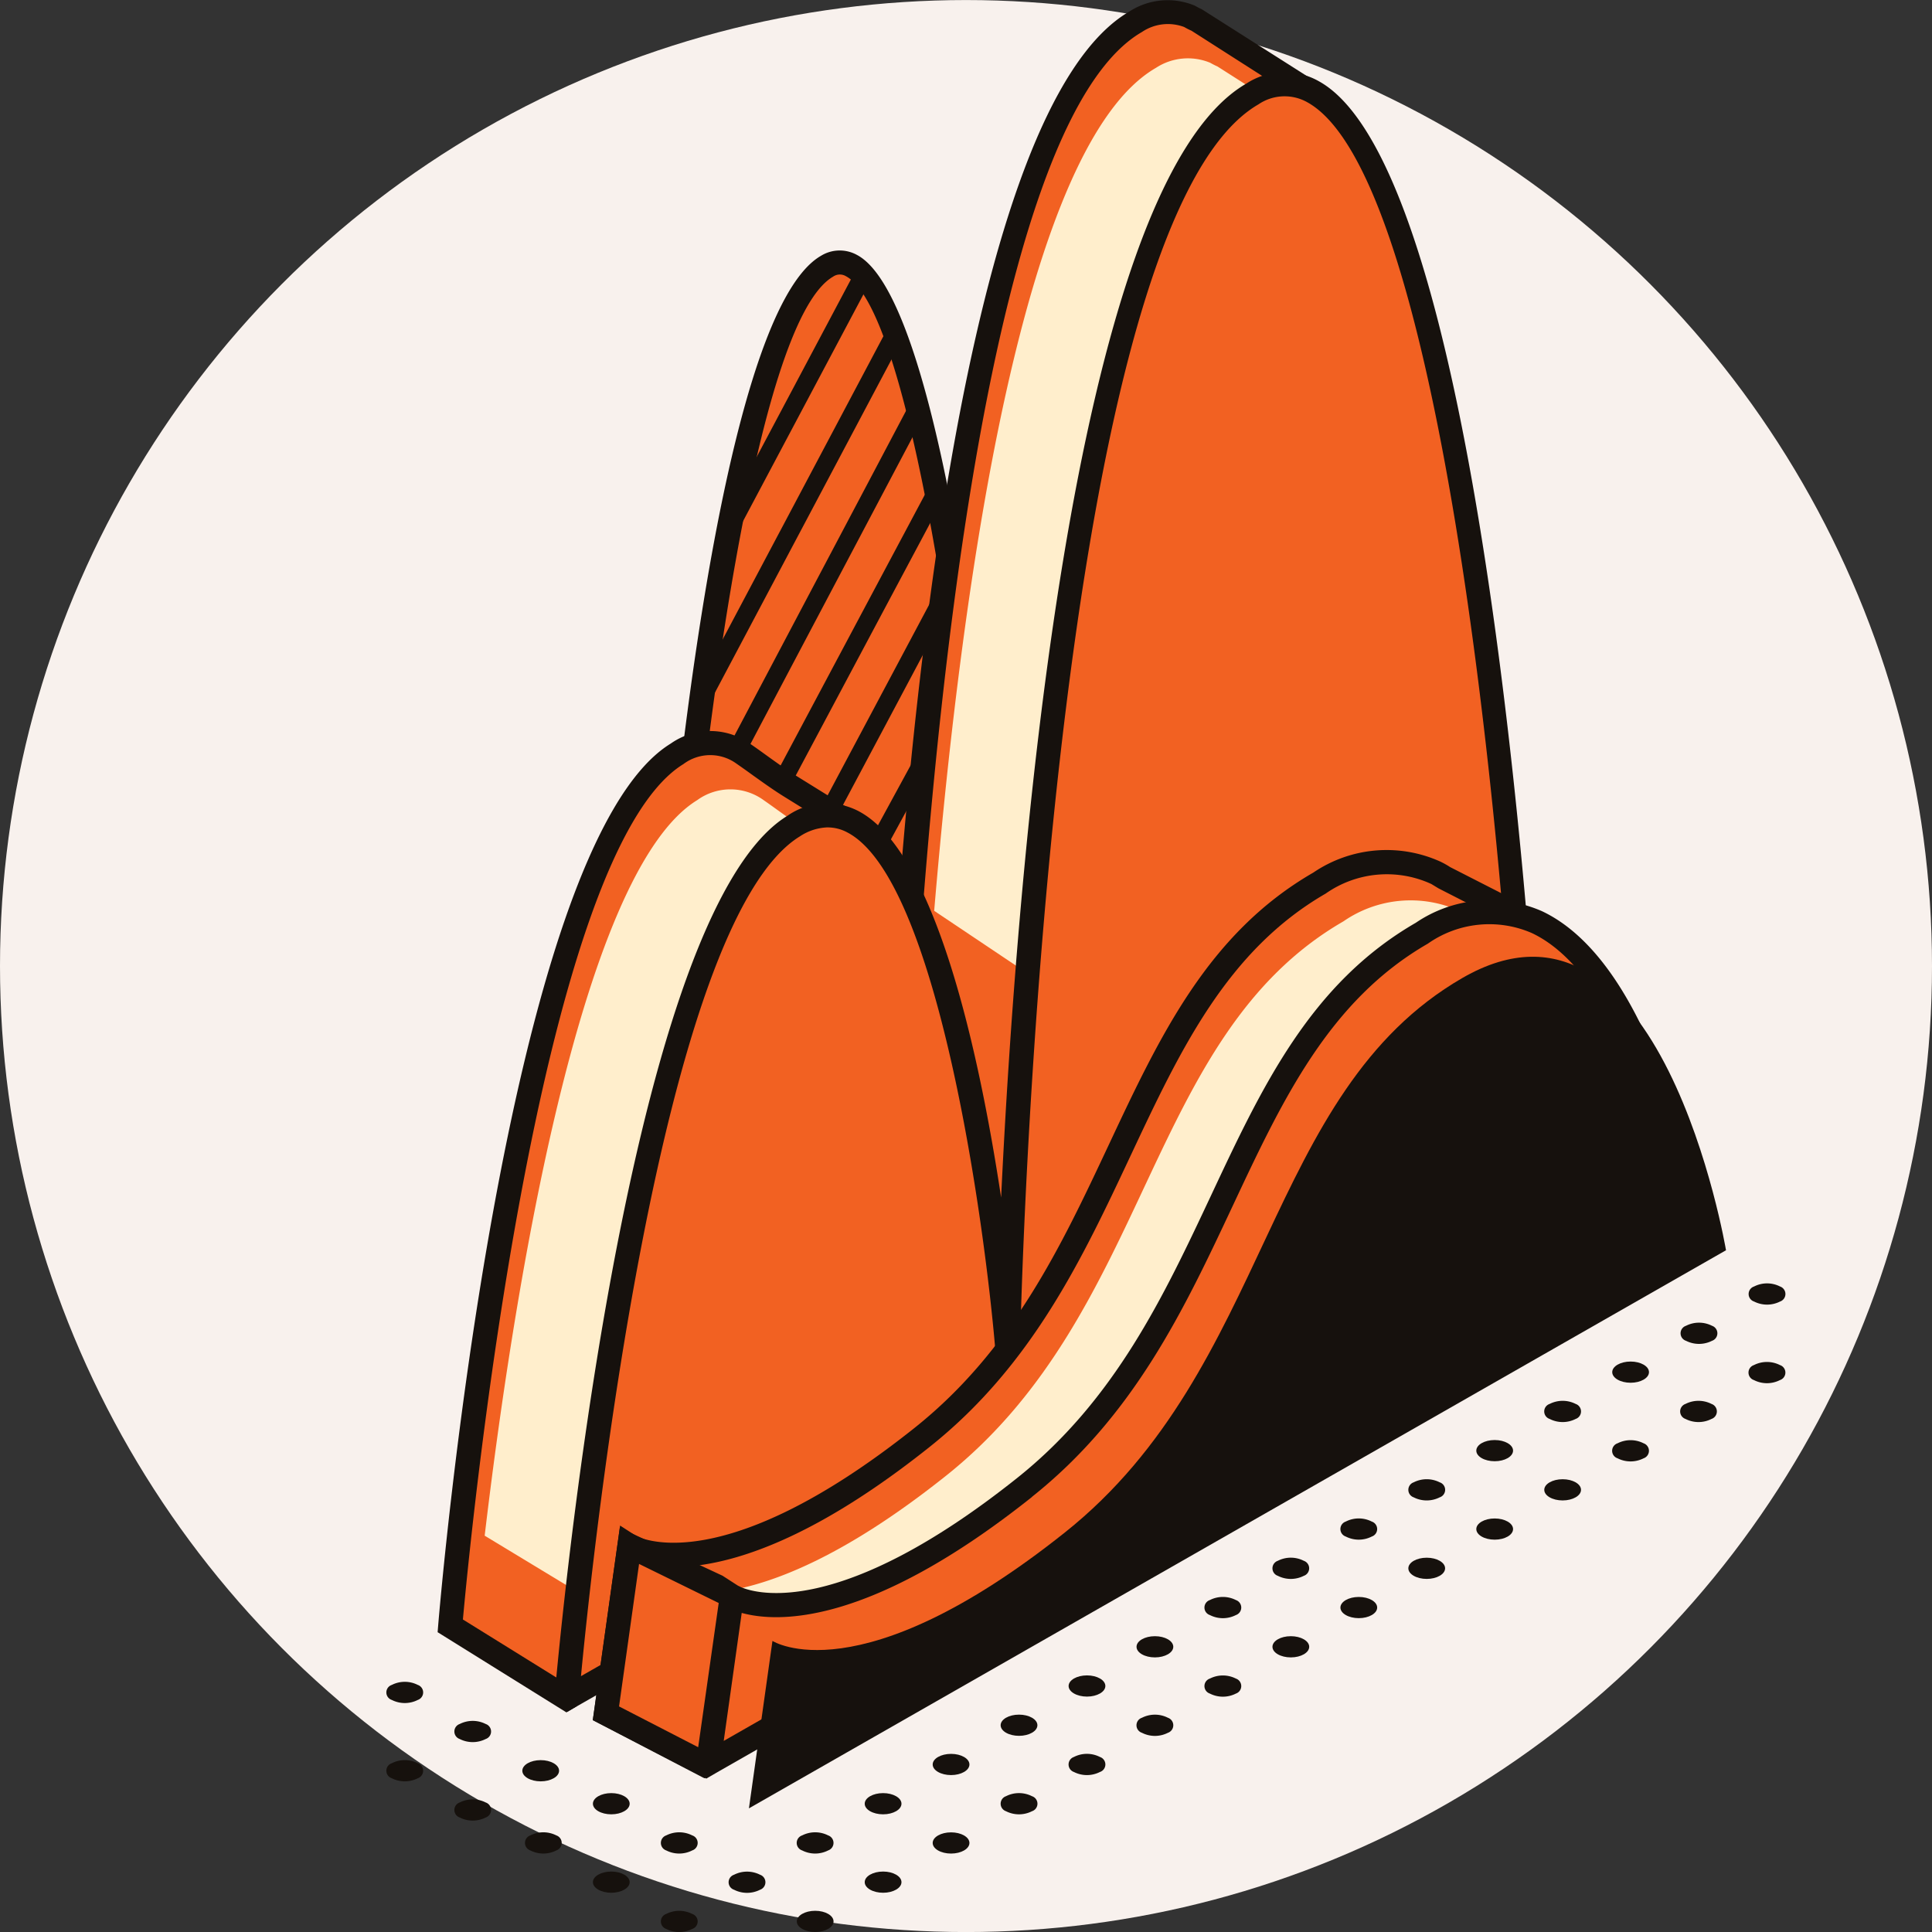 <svg xmlns="http://www.w3.org/2000/svg" width="45" height="45.001" viewBox="0 0 45 45.001">
  <rect x="0" y="0" width="45" height="45.001" fill="#333333" stroke="none"/>
  <defs>
    <style>
      .cls-1 {
        fill: #f8f1ed;
      }

      .cls-2 {
        fill: #f26122;
      }

      .cls-3 {
        fill: #16110d;
      }

      .cls-4 {
        fill: #fec;
      }
    </style>
  </defs>
  <g id="icon-people-power-bi-devs" transform="translate(-158 -671.999)">
    <circle id="Ellipse_43" data-name="Ellipse 43" class="cls-1" cx="22.5" cy="22.5" r="22.5" transform="translate(158 672)"/>
    <g id="Group_254" data-name="Group 254" transform="translate(139.982 433.914)">
      <g id="Group_211" data-name="Group 211" transform="translate(28.211 238.085)">
        <g id="Group_209" data-name="Group 209">
          <g id="Group_190" data-name="Group 190" transform="translate(5.246 5.833)">
            <g id="Group_177" data-name="Group 177">
              <g id="Group_175" data-name="Group 175" transform="translate(0.283 0.281)">
                <path id="Path_278" data-name="Path 278" class="cls-2" d="M37.767,263.721s1.141-14.384,3.542-15.771S45.091,262.2,45.091,262.2l-2.461,8.63-3.6,1.872Z" transform="translate(-37.767 -247.863)"/>
              </g>
              <g id="Group_176" data-name="Group 176">
                <path id="Path_279" data-name="Path 279" class="cls-3" d="M38.636,272.962l-1.321-9.4,0-.031c.118-1.487,1.224-14.572,3.682-15.992a.83.83,0,0,1,.834-.024C43.961,248.62,45.081,260.636,45.2,262l0,.051-2.509,8.8Zm-.756-9.418,1.2,8.554,3.142-1.633L44.638,262c-.466-5.244-1.663-13.26-3.063-13.989a.274.274,0,0,0-.295.013C39.42,249.1,38.2,259.56,37.88,263.543Z" transform="translate(-37.315 -247.413)"/>
              </g>
            </g>
            <g id="Group_179" data-name="Group 179" transform="translate(1.328 0.518)">
              <g id="Group_178" data-name="Group 178" transform="translate(0 0)">
                <rect id="Rectangle_78" data-name="Rectangle 78" class="cls-3" width="6.687" height="0.421" transform="translate(0 5.907) rotate(-62.038)"/>
              </g>
            </g>
            <g id="Group_181" data-name="Group 181" transform="translate(0.695 1.945)">
              <g id="Group_180" data-name="Group 180" transform="translate(0 0)">
                <rect id="Rectangle_79" data-name="Rectangle 79" class="cls-3" width="9.544" height="0.421" transform="translate(0 8.433) rotate(-62.074)"/>
              </g>
            </g>
            <g id="Group_183" data-name="Group 183" transform="translate(1.489 3.665)">
              <g id="Group_182" data-name="Group 182" transform="translate(0 0)">
                <rect id="Rectangle_80" data-name="Rectangle 80" class="cls-3" width="9.02" height="0.421" transform="matrix(0.467, -0.884, 0.884, 0.467, 0, 7.974)"/>
              </g>
            </g>
            <g id="Group_185" data-name="Group 185" transform="translate(2.568 5.383)">
              <g id="Group_184" data-name="Group 184" transform="translate(0 0)">
                <rect id="Rectangle_81" data-name="Rectangle 81" class="cls-3" width="7.865" height="0.421" transform="translate(0 6.942) rotate(-61.962)"/>
              </g>
            </g>
            <g id="Group_187" data-name="Group 187" transform="translate(3.707 7.957)">
              <g id="Group_186" data-name="Group 186" transform="translate(0 0)">
                <rect id="Rectangle_82" data-name="Rectangle 82" class="cls-3" width="5.643" height="0.421" transform="translate(0 4.981) rotate(-61.969)"/>
              </g>
            </g>
            <g id="Group_189" data-name="Group 189" transform="translate(4.78 11.656)">
              <g id="Group_188" data-name="Group 188" transform="translate(0 0)">
                <rect id="Rectangle_83" data-name="Rectangle 83" class="cls-3" width="2.457" height="0.421" transform="matrix(0.478, -0.878, 0.878, 0.478, 0, 2.158)"/>
              </g>
            </g>
          </g>
          <g id="Group_196" data-name="Group 196">
            <g id="Group_191" data-name="Group 191" transform="translate(0.295 0.281)">
              <path id="Path_280" data-name="Path 280" class="cls-2" d="M48.983,242.552c.184-1.084.365-2.2.365-2.2l-2.55-1.626a1.688,1.688,0,0,1-.169-.086,1.36,1.36,0,0,0-1.263.118c-5.163,2.981-5.7,29.289-5.7,29.289s-.128-1.536-.428-3.529l.183-.341-.807-6.808-1.3-.805c-.374-.232-.722-.5-1.084-.752a1.317,1.317,0,0,0-1.548,0C30.9,258.134,29.4,276.123,29.4,276.123l2.713,1.685,2.5-4.662L51.85,263.3S51.191,249.565,48.983,242.552Z" transform="translate(-29.397 -238.535)"/>
            </g>
            <g id="Group_194" data-name="Group 194" transform="translate(1.096 1.357)">
              <g id="Group_192" data-name="Group 192" transform="translate(10.471)">
                <path id="Path_281" data-name="Path 281" class="cls-4" d="M51.482,262.834l7.11-4.275a78.791,78.791,0,0,0-2.387-14.286c.184-1.084.365-2.2.365-2.2l-2.55-1.626a1.692,1.692,0,0,1-.169-.086,1.36,1.36,0,0,0-1.263.118c-3.071,1.773-4.507,11.8-5.166,19.635Z" transform="translate(-47.423 -240.256)"/>
              </g>
              <g id="Group_193" data-name="Group 193" transform="translate(0 17.026)">
                <path id="Path_282" data-name="Path 282" class="cls-4" d="M33.7,286.7l5.708-13.334.482-1.286-.33-2.785-1.3-.805c-.374-.232-.722-.5-1.084-.752a1.318,1.318,0,0,0-1.548,0c-2.778,1.706-4.325,11.859-4.95,17.132Z" transform="translate(-30.678 -267.484)"/>
              </g>
            </g>
            <g id="Group_195" data-name="Group 195">
              <path id="Path_283" data-name="Path 283" class="cls-3" d="M31.926,277.97l-3-1.868.014-.171c.062-.74,1.557-18.158,5.416-20.527a1.6,1.6,0,0,1,1.855.009c.133.091.263.185.393.279.223.16.446.321.679.466l1.414.877L39.4,263c.432-7.808,1.754-22.4,5.645-24.651a1.638,1.638,0,0,1,1.513-.134c.11.061.157.081.166.085l2.751,1.748-.029.183s-.174,1.072-.354,2.136c2.177,6.987,2.853,20.615,2.859,20.752l.008.172-17.32,9.892-2.486,4.651Zm-2.411-2.164,2.313,1.436,2.4-4.47,17.16-9.8c-.086-1.606-.807-14.027-2.845-20.5l-.021-.064.011-.067c.139-.819.276-1.656.335-2.017L46.484,238.8a1.466,1.466,0,0,1-.169-.086,1.081,1.081,0,0,0-.985.117c-4.968,2.869-5.558,28.79-5.563,29.052l-.56.018c0-.015-.131-1.551-.426-3.51l-.014-.092.185-.345-.78-6.585-1.184-.734c-.244-.152-.478-.32-.712-.487-.127-.092-.254-.183-.383-.272a1.04,1.04,0,0,0-1.242.006C31.223,257.987,29.681,273.969,29.515,275.806Z" transform="translate(-28.926 -238.085)"/>
            </g>
          </g>
          <g id="Group_199" data-name="Group 199" transform="translate(2.709 1.68)">
            <g id="Group_197" data-name="Group 197" transform="translate(0.3 0.282)">
              <path id="Path_284" data-name="Path 284" class="cls-2" d="M33.737,278.815s1.5-17.989,5.283-20.312S44,270.738,44,270.738s.54-26.308,5.7-29.289,6.484,24.54,6.484,24.54Z" transform="translate(-33.737 -241.224)"/>
            </g>
            <g id="Group_198" data-name="Group 198">
              <path id="Path_285" data-name="Path 285" class="cls-3" d="M33.569,278.963l-.311-.184c.062-.74,1.576-18.315,5.436-20.684a1.6,1.6,0,0,1,1.638-.121c1.805.914,2.829,5.621,3.342,9.011.353-7.355,1.594-23.569,5.713-25.947a1.623,1.623,0,0,1,1.68-.058c4.1,2.235,5.181,23.907,5.225,24.828l.008.172Zm6.068-20.6a1.239,1.239,0,0,0-.649.209c-3.262,2-4.815,16.571-5.1,19.561l21.836-12.472c-.383-7.746-1.89-22.534-4.925-24.191a1.08,1.08,0,0,0-1.13.052C44.7,244.392,44.125,270,44.12,270.262l-.576.33c-.248-3.008-1.355-11.049-3.465-12.118A.963.963,0,0,0,39.637,258.364Z" transform="translate(-33.258 -240.772)"/>
            </g>
          </g>
          <g id="Group_208" data-name="Group 208" transform="translate(3.615 19.793)">
            <g id="Group_203" data-name="Group 203">
              <g id="Group_200" data-name="Group 200" transform="translate(0.306 0.281)">
                <path id="Path_286" data-name="Path 286" class="cls-2" d="M56.349,272.353l.471-.725-2.106-1.076s-.2-.12-.2-.116a2.754,2.754,0,0,0-2.7.245c-4.624,2.67-4.448,9.082-9.255,12.911s-6.815,2.53-6.815,2.53l-.547,3.9,2.371,1.222,6.855-4.865,13.532-9.355A16.372,16.372,0,0,0,56.349,272.353Z" transform="translate(-35.196 -270.189)"/>
              </g>
              <g id="Group_201" data-name="Group 201" transform="translate(1.062 1.176)">
                <path id="Path_287" data-name="Path 287" class="cls-4" d="M57.361,273.784l.471-.725-2.105-1.076s-.2-.121-.2-.116a2.752,2.752,0,0,0-2.7.244c-4.625,2.67-4.448,9.083-9.255,12.912s-6.816,2.529-6.816,2.529l-.35,2.608,3.28-.559,5.441-3.205,13.839-7.943A16.354,16.354,0,0,0,57.361,273.784Z" transform="translate(-36.406 -271.62)"/>
              </g>
              <g id="Group_202" data-name="Group 202">
                <path id="Path_288" data-name="Path 288" class="cls-3" d="M37.306,291.366l-2.6-1.354.636-4.533.37.239c.016.009,1.947,1.1,6.488-2.513,2.284-1.82,3.42-4.242,4.52-6.584,1.191-2.537,2.315-4.934,4.769-6.351a3.039,3.039,0,0,1,2.96-.255v0a2,2,0,0,1,.228.128l2.365,1.207-.548.844a16.662,16.662,0,0,1,1.553,4.612l.03.176L44.4,286.44ZM35.319,289.7l2.042,1.052,6.715-4.767,13.385-9.254a15.867,15.867,0,0,0-1.538-4.4l-.086-.149.4-.608-1.828-.934c-.016-.009-.113-.068-.165-.1l-.031-.015a2.479,2.479,0,0,0-2.436.234c-2.3,1.329-3.39,3.647-4.542,6.1-1.127,2.4-2.292,4.884-4.679,6.785-3.8,3.03-5.947,2.927-6.761,2.7Z" transform="translate(-34.707 -269.739)"/>
              </g>
            </g>
            <g id="Group_204" data-name="Group 204" transform="translate(2.691 1.448)">
              <path id="Path_289" data-name="Path 289" class="cls-2" d="M61.77,278.892s-1.516-9.012-6.14-6.342-4.448,9.083-9.255,12.912-6.815,2.529-6.815,2.529l-.548,3.9Z" transform="translate(-39.011 -272.055)"/>
            </g>
            <g id="Group_207" data-name="Group 207" transform="translate(0 1.167)">
              <g id="Group_205" data-name="Group 205" transform="translate(0.306 15.047)">
                <path id="Path_290" data-name="Path 290" class="cls-2" d="M35.743,295.67l2.386,1.17-.562,3.952L35.2,299.569Z" transform="translate(-35.196 -295.67)"/>
              </g>
              <g id="Group_206" data-name="Group 206">
                <path id="Path_291" data-name="Path 291" class="cls-3" d="M37.649,291.9,60.466,278.87l-.033-.193c-.038-.226-.962-5.556-3.619-6.808a3.049,3.049,0,0,0-2.938.27c-2.454,1.417-3.579,3.813-4.769,6.351-1.1,2.342-2.236,4.765-4.52,6.584-4.106,3.27-6.072,2.691-6.424,2.542l-.078-.038-.356-.23-2.393-1.117-.629,4.48,2.378,1.226.265.136Zm-1.865-4.827,1.855.91-.478,3.359-1.843-.95Zm9.152-1.563c2.387-1.9,3.552-4.384,4.679-6.785,1.152-2.455,2.24-4.774,4.542-6.1a2.488,2.488,0,0,1,2.418-.248c2.129,1,3.08,5.247,3.268,6.2L37.756,291.195l.419-2.981C38.99,288.439,41.133,288.542,44.936,285.513Z" transform="translate(-34.707 -271.606)"/>
              </g>
            </g>
          </g>
        </g>
        <g id="Group_210" data-name="Group 210" transform="translate(7.25 22.285)">
          <path id="Path_292" data-name="Path 292" class="cls-3" d="M63.28,280.56s-1.516-9.012-6.14-6.342-4.448,9.083-9.255,12.912-6.815,2.529-6.815,2.529l-.548,3.9Z" transform="translate(-40.521 -273.724)"/>
        </g>
      </g>
      <g id="Group_253" data-name="Group 253" transform="translate(27.018 267.978)">
        <g id="Group_212" data-name="Group 212" transform="translate(1.583 12.018)">
          <path id="Path_293" data-name="Path 293" class="cls-3" d="M30.28,305.182a.185.185,0,0,1,0,.35.67.67,0,0,1-.605,0,.185.185,0,0,1,0-.35A.67.67,0,0,1,30.28,305.182Z" transform="translate(-29.55 -305.11)"/>
        </g>
        <g id="Group_213" data-name="Group 213" transform="translate(3.166 11.104)">
          <ellipse id="Ellipse_50" data-name="Ellipse 50" class="cls-3" cx="0.428" cy="0.247" rx="0.428" ry="0.247"/>
        </g>
        <g id="Group_214" data-name="Group 214" transform="translate(0 11.104)">
          <path id="Path_294" data-name="Path 294" class="cls-3" d="M27.749,303.72a.185.185,0,0,1,0,.35.67.67,0,0,1-.605,0,.184.184,0,0,1,0-.35A.667.667,0,0,1,27.749,303.72Z" transform="translate(-27.018 -303.648)"/>
        </g>
        <g id="Group_215" data-name="Group 215" transform="translate(1.583 10.19)">
          <path id="Path_295" data-name="Path 295" class="cls-3" d="M30.28,302.259a.185.185,0,0,1,0,.35.67.67,0,0,1-.605,0,.185.185,0,0,1,0-.35A.67.67,0,0,1,30.28,302.259Z" transform="translate(-29.55 -302.187)"/>
        </g>
        <g id="Group_216" data-name="Group 216" transform="translate(0 9.277)">
          <path id="Path_296" data-name="Path 296" class="cls-3" d="M27.749,300.8a.185.185,0,0,1,0,.35.67.67,0,0,1-.605,0,.184.184,0,0,1,0-.35A.67.67,0,0,1,27.749,300.8Z" transform="translate(-27.018 -300.725)"/>
        </g>
        <g id="Group_217" data-name="Group 217" transform="translate(9.559 14.613)">
          <ellipse id="Ellipse_51" data-name="Ellipse 51" class="cls-3" cx="0.428" cy="0.247" rx="0.428" ry="0.247"/>
        </g>
        <g id="Group_218" data-name="Group 218" transform="translate(11.141 13.699)">
          <ellipse id="Ellipse_52" data-name="Ellipse 52" class="cls-3" cx="0.428" cy="0.247" rx="0.428" ry="0.247"/>
        </g>
        <g id="Group_219" data-name="Group 219" transform="translate(12.724 12.786)">
          <ellipse id="Ellipse_53" data-name="Ellipse 53" class="cls-3" cx="0.428" cy="0.247" rx="0.428" ry="0.247"/>
        </g>
        <g id="Group_220" data-name="Group 220" transform="translate(14.307 11.872)">
          <path id="Path_297" data-name="Path 297" class="cls-3" d="M50.628,304.948a.184.184,0,0,1,0,.35.67.67,0,0,1-.605,0,.185.185,0,0,1,0-.35A.67.67,0,0,1,50.628,304.948Z" transform="translate(-49.898 -304.876)"/>
        </g>
        <g id="Group_221" data-name="Group 221" transform="translate(15.889 10.958)">
          <path id="Path_298" data-name="Path 298" class="cls-3" d="M53.159,303.486a.184.184,0,0,1,0,.35.67.67,0,0,1-.605,0,.185.185,0,0,1,0-.35A.666.666,0,0,1,53.159,303.486Z" transform="translate(-52.429 -303.414)"/>
        </g>
        <g id="Group_222" data-name="Group 222" transform="translate(17.472 10.044)">
          <path id="Path_299" data-name="Path 299" class="cls-3" d="M55.691,302.025a.185.185,0,0,1,0,.35.666.666,0,0,1-.605,0,.184.184,0,0,1,0-.35A.67.67,0,0,1,55.691,302.025Z" transform="translate(-54.96 -301.952)"/>
        </g>
        <g id="Group_223" data-name="Group 223" transform="translate(19.055 9.131)">
          <path id="Path_300" data-name="Path 300" class="cls-3" d="M58.222,300.564a.185.185,0,0,1,0,.35.67.67,0,0,1-.605,0,.184.184,0,0,1,0-.35A.67.67,0,0,1,58.222,300.564Z" transform="translate(-57.491 -300.491)"/>
        </g>
        <g id="Group_224" data-name="Group 224" transform="translate(20.638 8.217)">
          <ellipse id="Ellipse_54" data-name="Ellipse 54" class="cls-3" cx="0.428" cy="0.247" rx="0.428" ry="0.247"/>
        </g>
        <g id="Group_225" data-name="Group 225" transform="translate(22.221 7.303)">
          <ellipse id="Ellipse_55" data-name="Ellipse 55" class="cls-3" cx="0.428" cy="0.247" rx="0.428" ry="0.247"/>
        </g>
        <g id="Group_226" data-name="Group 226" transform="translate(23.803 6.389)">
          <ellipse id="Ellipse_56" data-name="Ellipse 56" class="cls-3" cx="0.428" cy="0.247" rx="0.428" ry="0.247"/>
        </g>
        <g id="Group_227" data-name="Group 227" transform="translate(25.386 5.475)">
          <ellipse id="Ellipse_57" data-name="Ellipse 57" class="cls-3" cx="0.428" cy="0.247" rx="0.428" ry="0.247"/>
        </g>
        <g id="Group_228" data-name="Group 228" transform="translate(26.969 4.561)">
          <ellipse id="Ellipse_58" data-name="Ellipse 58" class="cls-3" cx="0.428" cy="0.247" rx="0.428" ry="0.247"/>
        </g>
        <g id="Group_229" data-name="Group 229" transform="translate(28.551 3.647)">
          <path id="Path_301" data-name="Path 301" class="cls-3" d="M73.409,291.8a.185.185,0,0,1,0,.35.67.67,0,0,1-.605,0,.184.184,0,0,1,0-.35A.666.666,0,0,1,73.409,291.8Z" transform="translate(-72.678 -291.723)"/>
        </g>
        <g id="Group_230" data-name="Group 230" transform="translate(30.134 2.734)">
          <path id="Path_302" data-name="Path 302" class="cls-3" d="M75.94,290.334a.185.185,0,0,1,0,.35.666.666,0,0,1-.605,0,.185.185,0,0,1,0-.35A.67.67,0,0,1,75.94,290.334Z" transform="translate(-75.21 -290.261)"/>
        </g>
        <g id="Group_231" data-name="Group 231" transform="translate(6.393 14.613)">
          <path id="Path_303" data-name="Path 303" class="cls-3" d="M37.972,309.332a.184.184,0,0,1,0,.35.67.67,0,0,1-.605,0,.185.185,0,0,1,0-.35A.67.67,0,0,1,37.972,309.332Z" transform="translate(-37.242 -309.259)"/>
        </g>
        <g id="Group_232" data-name="Group 232" transform="translate(7.976 13.7)">
          <path id="Path_304" data-name="Path 304" class="cls-3" d="M40.5,307.871a.185.185,0,0,1,0,.35.67.67,0,0,1-.605,0,.184.184,0,0,1,0-.35A.671.671,0,0,1,40.5,307.871Z" transform="translate(-39.773 -307.798)"/>
        </g>
        <g id="Group_233" data-name="Group 233" transform="translate(9.558 12.785)">
          <path id="Path_305" data-name="Path 305" class="cls-3" d="M43.035,306.409a.185.185,0,0,1,0,.35.666.666,0,0,1-.605,0,.184.184,0,0,1,0-.35A.67.67,0,0,1,43.035,306.409Z" transform="translate(-42.304 -306.337)"/>
        </g>
        <g id="Group_234" data-name="Group 234" transform="translate(11.141 11.872)">
          <ellipse id="Ellipse_59" data-name="Ellipse 59" class="cls-3" cx="0.428" cy="0.247" rx="0.428" ry="0.247"/>
        </g>
        <g id="Group_235" data-name="Group 235" transform="translate(12.724 10.958)">
          <ellipse id="Ellipse_60" data-name="Ellipse 60" class="cls-3" cx="0.428" cy="0.247" rx="0.428" ry="0.247"/>
        </g>
        <g id="Group_236" data-name="Group 236" transform="translate(14.307 10.044)">
          <ellipse id="Ellipse_61" data-name="Ellipse 61" class="cls-3" cx="0.428" cy="0.247" rx="0.428" ry="0.247"/>
        </g>
        <g id="Group_237" data-name="Group 237" transform="translate(15.89 9.13)">
          <ellipse id="Ellipse_62" data-name="Ellipse 62" class="cls-3" cx="0.428" cy="0.247" rx="0.428" ry="0.247"/>
        </g>
        <g id="Group_238" data-name="Group 238" transform="translate(17.472 8.217)">
          <ellipse id="Ellipse_63" data-name="Ellipse 63" class="cls-3" cx="0.428" cy="0.247" rx="0.428" ry="0.247"/>
        </g>
        <g id="Group_239" data-name="Group 239" transform="translate(19.055 7.303)">
          <path id="Path_306" data-name="Path 306" class="cls-3" d="M58.222,297.641a.185.185,0,0,1,0,.35.666.666,0,0,1-.605,0,.184.184,0,0,1,0-.35A.67.67,0,0,1,58.222,297.641Z" transform="translate(-57.491 -297.569)"/>
        </g>
        <g id="Group_240" data-name="Group 240" transform="translate(20.638 6.389)">
          <path id="Path_307" data-name="Path 307" class="cls-3" d="M60.753,296.179a.185.185,0,0,1,0,.35.67.67,0,0,1-.605,0,.185.185,0,0,1,0-.35A.666.666,0,0,1,60.753,296.179Z" transform="translate(-60.023 -296.107)"/>
        </g>
        <g id="Group_241" data-name="Group 241" transform="translate(22.221 5.475)">
          <path id="Path_308" data-name="Path 308" class="cls-3" d="M63.284,294.718a.184.184,0,0,1,0,.349.666.666,0,0,1-.605,0,.184.184,0,0,1,0-.349A.666.666,0,0,1,63.284,294.718Z" transform="translate(-62.554 -294.646)"/>
        </g>
        <g id="Group_242" data-name="Group 242" transform="translate(23.803 4.561)">
          <path id="Path_309" data-name="Path 309" class="cls-3" d="M65.815,293.257a.184.184,0,0,1,0,.35.67.67,0,0,1-.605,0,.185.185,0,0,1,0-.35A.671.671,0,0,1,65.815,293.257Z" transform="translate(-65.085 -293.185)"/>
        </g>
        <g id="Group_243" data-name="Group 243" transform="translate(25.386 3.648)">
          <ellipse id="Ellipse_64" data-name="Ellipse 64" class="cls-3" cx="0.428" cy="0.247" rx="0.428" ry="0.247"/>
        </g>
        <g id="Group_244" data-name="Group 244" transform="translate(26.969 2.734)">
          <path id="Path_310" data-name="Path 310" class="cls-3" d="M70.878,290.334a.185.185,0,0,1,0,.35.666.666,0,0,1-.605,0,.184.184,0,0,1,0-.35A.67.67,0,0,1,70.878,290.334Z" transform="translate(-70.147 -290.261)"/>
        </g>
        <g id="Group_245" data-name="Group 245" transform="translate(28.552 1.82)">
          <ellipse id="Ellipse_65" data-name="Ellipse 65" class="cls-3" cx="0.428" cy="0.247" rx="0.428" ry="0.247"/>
        </g>
        <g id="Group_246" data-name="Group 246" transform="translate(4.81 13.699)">
          <ellipse id="Ellipse_66" data-name="Ellipse 66" class="cls-3" cx="0.428" cy="0.247" rx="0.428" ry="0.247"/>
        </g>
        <g id="Group_247" data-name="Group 247" transform="translate(6.393 12.785)">
          <path id="Path_311" data-name="Path 311" class="cls-3" d="M37.972,306.409a.184.184,0,0,1,0,.35.666.666,0,0,1-.605,0,.185.185,0,0,1,0-.35A.67.67,0,0,1,37.972,306.409Z" transform="translate(-37.242 -306.337)"/>
        </g>
        <g id="Group_248" data-name="Group 248" transform="translate(3.228 12.785)">
          <path id="Path_312" data-name="Path 312" class="cls-3" d="M32.91,306.409a.185.185,0,0,1,0,.35.666.666,0,0,1-.605,0,.185.185,0,0,1,0-.35A.67.67,0,0,1,32.91,306.409Z" transform="translate(-32.18 -306.337)"/>
        </g>
        <g id="Group_249" data-name="Group 249" transform="translate(4.81 11.872)">
          <ellipse id="Ellipse_67" data-name="Ellipse 67" class="cls-3" cx="0.428" cy="0.247" rx="0.428" ry="0.247"/>
        </g>
        <g id="Group_250" data-name="Group 250" transform="translate(31.728 1.829)">
          <path id="Path_313" data-name="Path 313" class="cls-3" d="M77.883,288.887a.67.67,0,0,1,.605,0,.184.184,0,0,1,0,.35.668.668,0,0,1-.605,0A.184.184,0,0,1,77.883,288.887Z" transform="translate(-77.758 -288.814)"/>
        </g>
        <g id="Group_251" data-name="Group 251" transform="translate(30.146 0.915)">
          <path id="Path_314" data-name="Path 314" class="cls-3" d="M75.352,287.425a.669.669,0,0,1,.605,0,.185.185,0,0,1,0,.35.671.671,0,0,1-.605,0A.184.184,0,0,1,75.352,287.425Z" transform="translate(-75.227 -287.353)"/>
        </g>
        <g id="Group_252" data-name="Group 252" transform="translate(31.73)">
          <path id="Path_315" data-name="Path 315" class="cls-3" d="M78.492,285.962a.185.185,0,0,1,0,.35.67.67,0,0,1-.605,0,.184.184,0,0,1,0-.35A.667.667,0,0,1,78.492,285.962Z" transform="translate(-77.761 -285.89)"/>
        </g>
      </g>
    </g>
  </g>
</svg>
